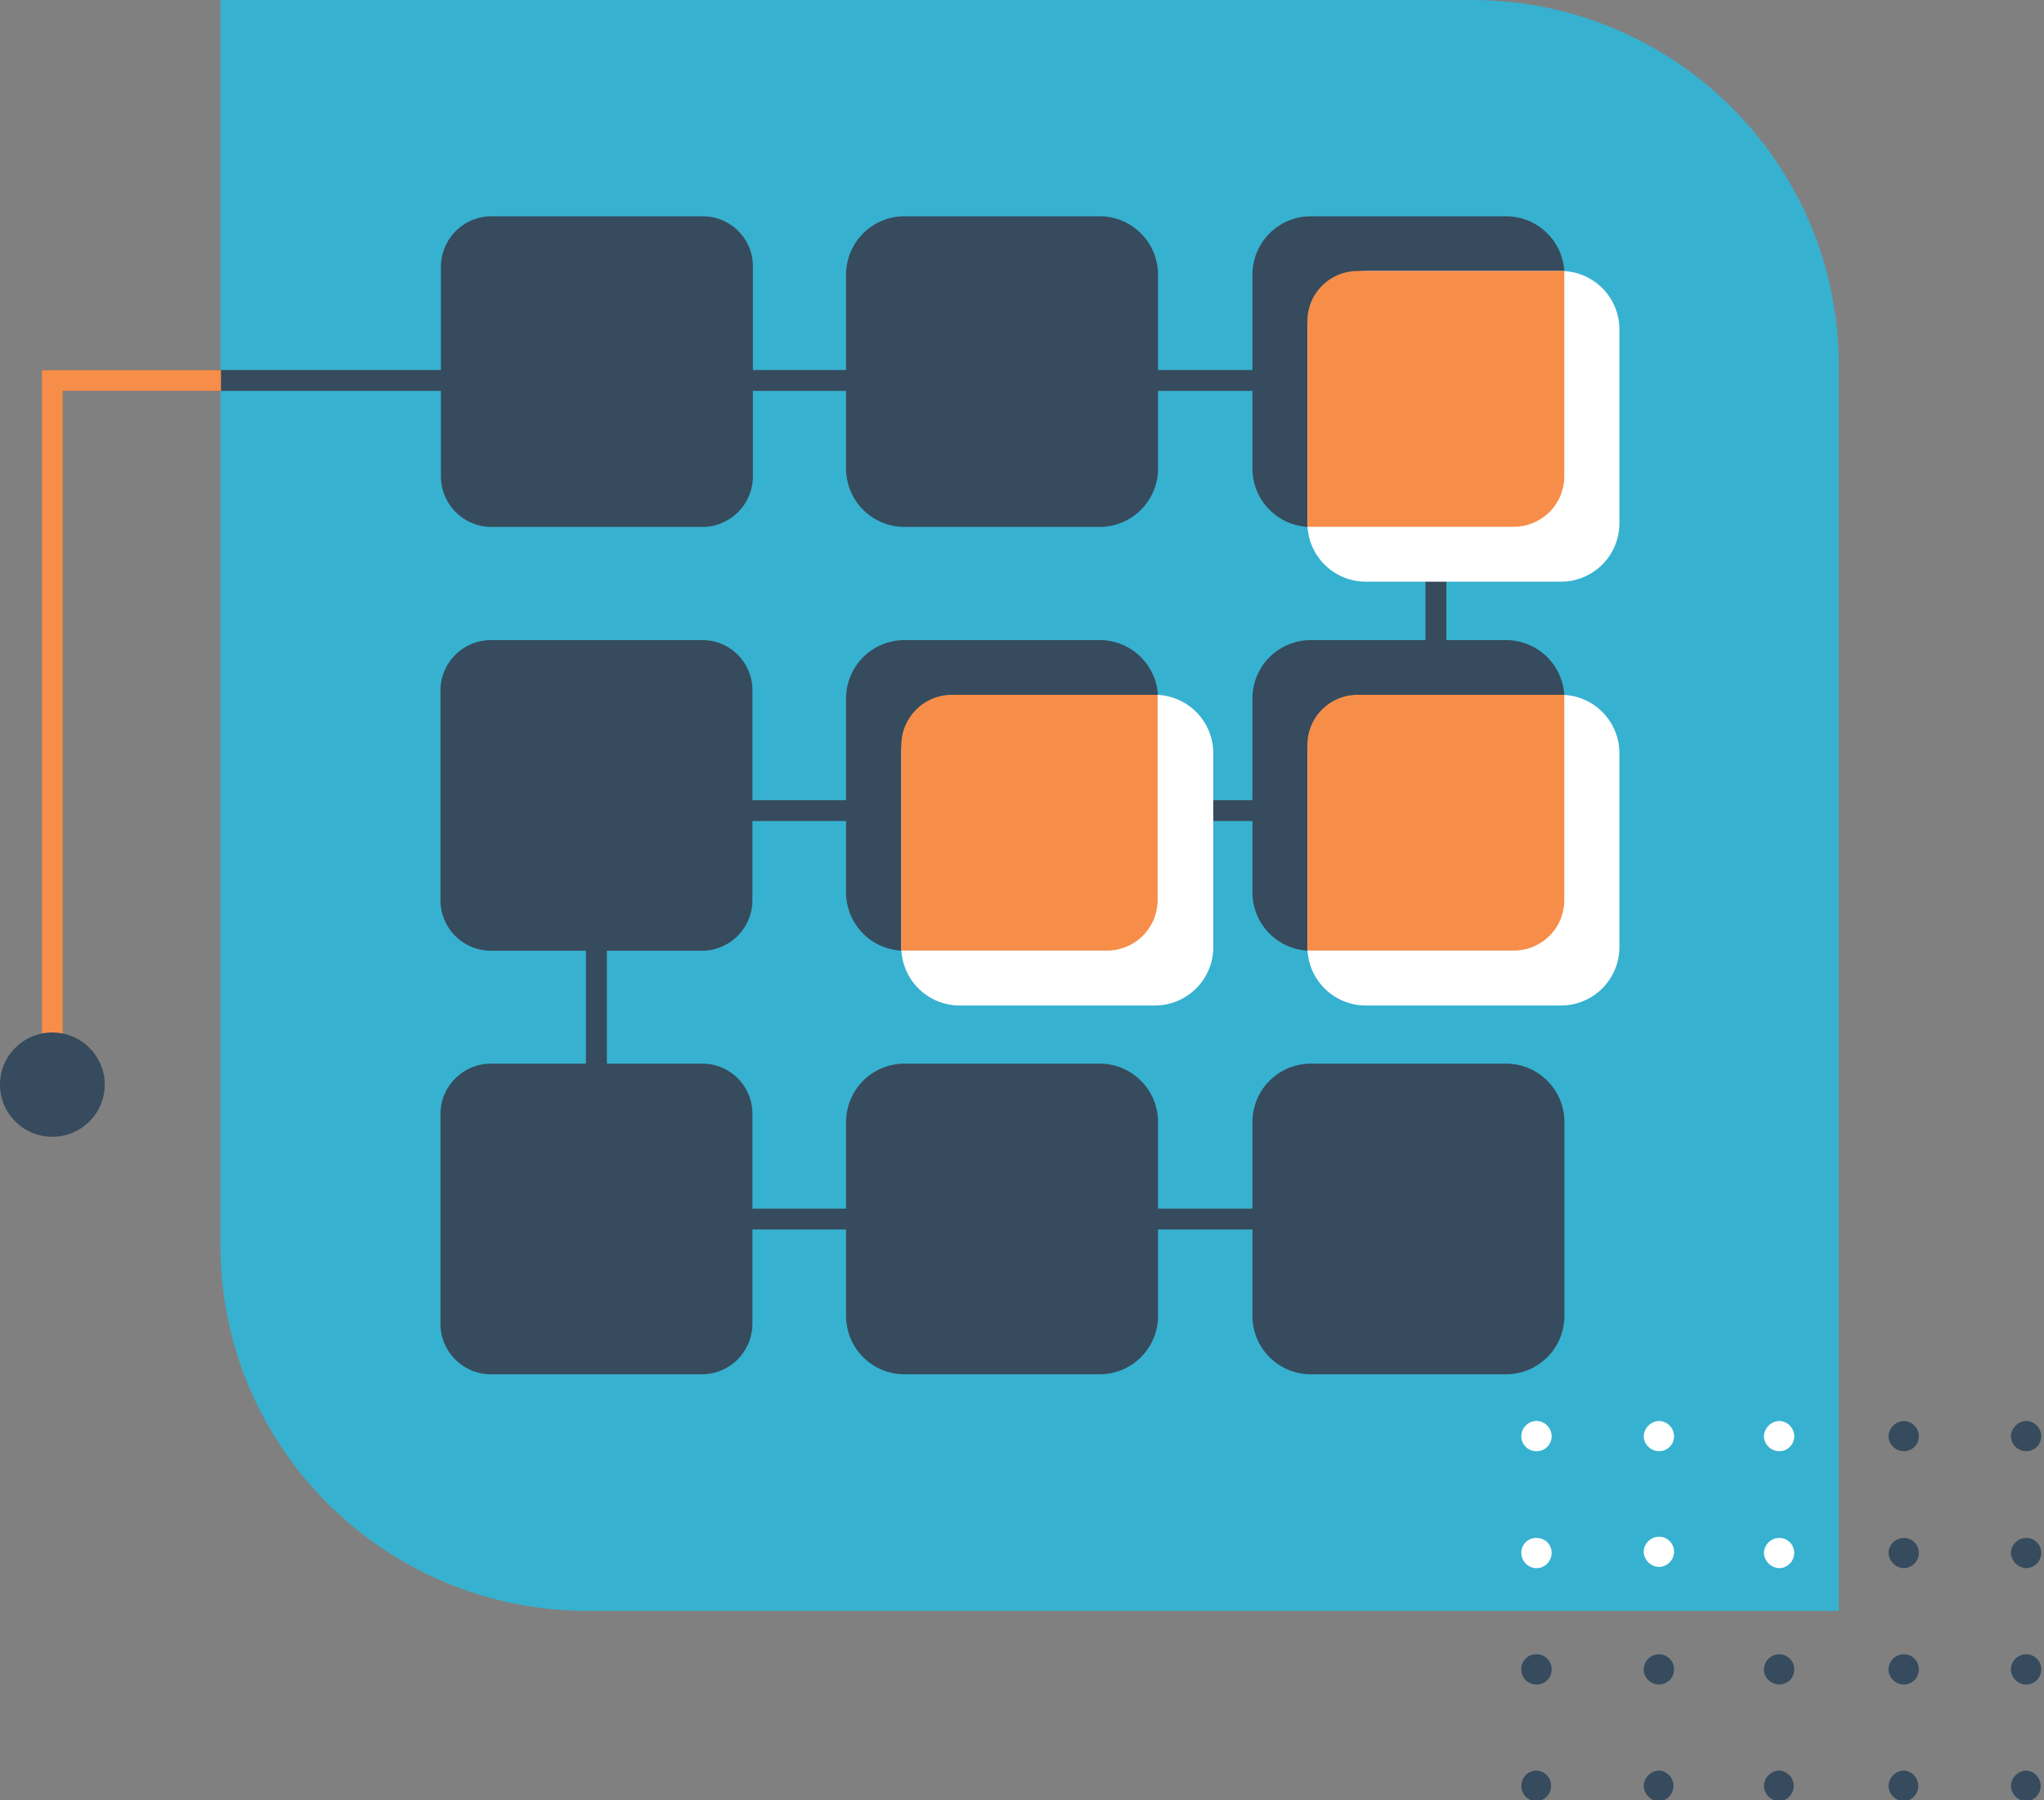 <svg xmlns="http://www.w3.org/2000/svg" width="84" height="74" viewBox="0 0 84 74"><rect x="0" y="0" width="84" height="74" fill="#808080" stroke="none"/><path fill="#37b1d0" d="M60.481 0H9.06v51.189c0 8.298 6.754 15.025 15.087 15.025h51.42V15.025C75.568 6.727 68.814 0 60.482 0z"/><path fill="#364b5d" d="M46.73 15.21h10.33v.857H46.73zM27.41 32.89h29.652v.857H27.41zM27.41 49.68h29.652v.857H27.41zM58.58 16.4h.86v16.92h-.86zM28.857 8.89h-8.676a2.08 2.08 0 00-2.061 2.053v8.64a2.08 2.08 0 002.084 2.076h8.676a2.08 2.08 0 002.061-2.075v-8.64c0-.55-.22-1.075-.611-1.46a2.066 2.066 0 00-1.473-.594z"/><path fill="#364b5d" d="M28.86 26.31h-8.676a2.08 2.08 0 00-2.084 2.053v8.64a2.08 2.08 0 002.084 2.076h8.676a2.08 2.08 0 002.061-2.075v-8.641a2.057 2.057 0 00-2.061-2.053zM28.86 43.72h-8.676a2.08 2.08 0 00-2.084 2.053v8.64a2.08 2.08 0 002.084 2.076h8.676a2.08 2.08 0 002.061-2.075v-8.641a2.057 2.057 0 00-2.061-2.053zM34.77 11.29a2.4 2.4 0 012.4-2.4h8.021a2.4 2.4 0 012.4 2.4v7.97a2.4 2.4 0 01-2.4 2.399H37.17a2.4 2.4 0 01-2.4-2.4zM34.77 28.71a2.4 2.4 0 012.4-2.4h8.021a2.4 2.4 0 012.4 2.4v7.969a2.4 2.4 0 01-2.4 2.4H37.17a2.4 2.4 0 01-2.4-2.4zM34.77 46.12a2.4 2.4 0 012.4-2.4h8.021a2.4 2.4 0 012.4 2.4v7.97a2.4 2.4 0 01-2.4 2.399H37.17a2.4 2.4 0 01-2.4-2.4zM51.47 11.29a2.4 2.4 0 012.4-2.4h8.021a2.4 2.4 0 012.4 2.4v7.97a2.4 2.4 0 01-2.4 2.399H53.87a2.4 2.4 0 01-2.4-2.4zM51.47 28.71a2.4 2.4 0 012.4-2.4h8.021a2.4 2.4 0 012.4 2.4v7.969a2.4 2.4 0 01-2.4 2.4H53.87a2.4 2.4 0 01-2.4-2.4zM51.47 46.12a2.4 2.4 0 012.4-2.4h8.021a2.4 2.4 0 012.4 2.4v7.97a2.4 2.4 0 01-2.4 2.399H53.87a2.4 2.4 0 01-2.4-2.4z"/><path fill="#fff" d="M37.04 30.96a2.4 2.4 0 012.4-2.4h8.021a2.4 2.4 0 012.4 2.4v7.97a2.4 2.4 0 01-2.4 2.4H39.44a2.4 2.4 0 01-2.4-2.4zM53.73 13.54a2.4 2.4 0 012.4-2.4h8.021a2.4 2.4 0 012.4 2.4v7.97a2.4 2.4 0 01-2.4 2.399H56.13a2.4 2.4 0 01-2.4-2.4zM53.73 30.96a2.4 2.4 0 012.4-2.4h8.021a2.4 2.4 0 012.4 2.4v7.97a2.4 2.4 0 01-2.4 2.4H56.13a2.4 2.4 0 01-2.4-2.4z"/><path fill="#f68e4a" d="M39.124 28.56a2.08 2.08 0 00-2.084 2.053v8.46h8.495a2.08 2.08 0 002.038-2.076V28.56zM55.791 11.14c-1.138 0-2.061.92-2.061 2.053v8.46h8.472a2.076 2.076 0 002.084-2.076V11.14zM55.791 28.56c-1.138 0-2.061.92-2.061 2.053v8.46h8.472a2.076 2.076 0 002.084-2.076V28.56z"/><path fill="#364b5d" d="M77.61 59.04a.656.656 0 01.634-.632.633.633 0 01.612.631.608.608 0 01-.612.61.633.633 0 01-.634-.61z"/><path fill="#fff" d="M72.49 59.04a.656.656 0 01.634-.632.633.633 0 01.612.631.61.61 0 01-.612.61.633.633 0 01-.634-.61zM67.55 59.04a.656.656 0 01.634-.632.633.633 0 01.612.631.61.61 0 01-.612.61.633.633 0 01-.634-.61z"/><path fill="#364b5d" d="M77.61 63.827a.633.633 0 01.634-.61.613.613 0 01.612.61c0 .34-.27.62-.612.631a.656.656 0 01-.634-.631z"/><path fill="#fff" d="M72.49 63.827a.633.633 0 01.634-.61.61.61 0 01.612.61c0 .34-.27.62-.612.631a.656.656 0 01-.634-.631zM67.55 63.822a.63.63 0 01.634-.654.61.61 0 01.612.609c0 .34-.27.62-.612.631a.656.656 0 01-.634-.586z"/><path fill="#364b5d" d="M77.61 68.63c0-.35.283-.632.634-.632a.613.613 0 01.611.631.608.608 0 01-.611.61.633.633 0 01-.635-.61zM72.49 68.63c0-.35.283-.632.634-.632a.613.613 0 01.611.631.61.61 0 01-.611.61.633.633 0 01-.635-.61zM67.55 68.63c0-.35.283-.632.634-.632a.613.613 0 01.611.631.61.61 0 01-.611.61.633.633 0 01-.635-.61zM77.61 73.408a.656.656 0 01.634-.632.633.633 0 010 1.263.656.656 0 01-.634-.631zM72.49 73.408a.656.656 0 01.634-.632.633.633 0 010 1.263.656.656 0 01-.634-.631zM82.64 59.04a.656.656 0 01.634-.632.633.633 0 01.612.631.61.61 0 01-.612.61.633.633 0 01-.634-.61zM82.64 63.827a.633.633 0 01.634-.61.61.61 0 01.612.61c0 .34-.27.62-.612.631a.656.656 0 01-.634-.631zM82.64 68.63c0-.35.283-.632.634-.632a.613.613 0 01.611.631.61.61 0 01-.611.61.633.633 0 01-.635-.61zM82.64 73.408a.656.656 0 01.634-.632.633.633 0 010 1.263.656.656 0 01-.634-.631zM67.55 73.408a.656.656 0 01.634-.632.633.633 0 010 1.263.656.656 0 01-.634-.631z"/><path fill="#fff" d="M62.52 59.04c0-.35.284-.633.634-.633a.633.633 0 01.612.632.61.61 0 01-.612.61.613.613 0 01-.634-.61zM62.52 63.827a.608.608 0 01.634-.61.61.61 0 01.612.61c0 .34-.27.62-.612.632a.633.633 0 01-.634-.632z"/><path fill="#364b5d" d="M62.52 68.63a.608.608 0 01.634-.632.613.613 0 01.612.631.61.61 0 01-.612.61.613.613 0 01-.634-.61zM62.52 73.408a.63.63 0 01.634-.632.633.633 0 010 1.263.633.633 0 01-.634-.631zM2.58 44.493h-.86V15.21h40.593v.857H2.581v28.426z"/><path fill="#f68e4a" d="M2.58 44.493h-.86V15.21h7.362v.857H2.581v28.426z"/><path fill="#364b5d" d="M2.152 46.726c1.188 0 2.152-.96 2.152-2.143a2.148 2.148 0 00-2.152-2.143C.963 42.44 0 43.4 0 44.583c0 1.184.963 2.143 2.152 2.143zM24.08 33.12h.86v16.988h-.86z"/></svg>